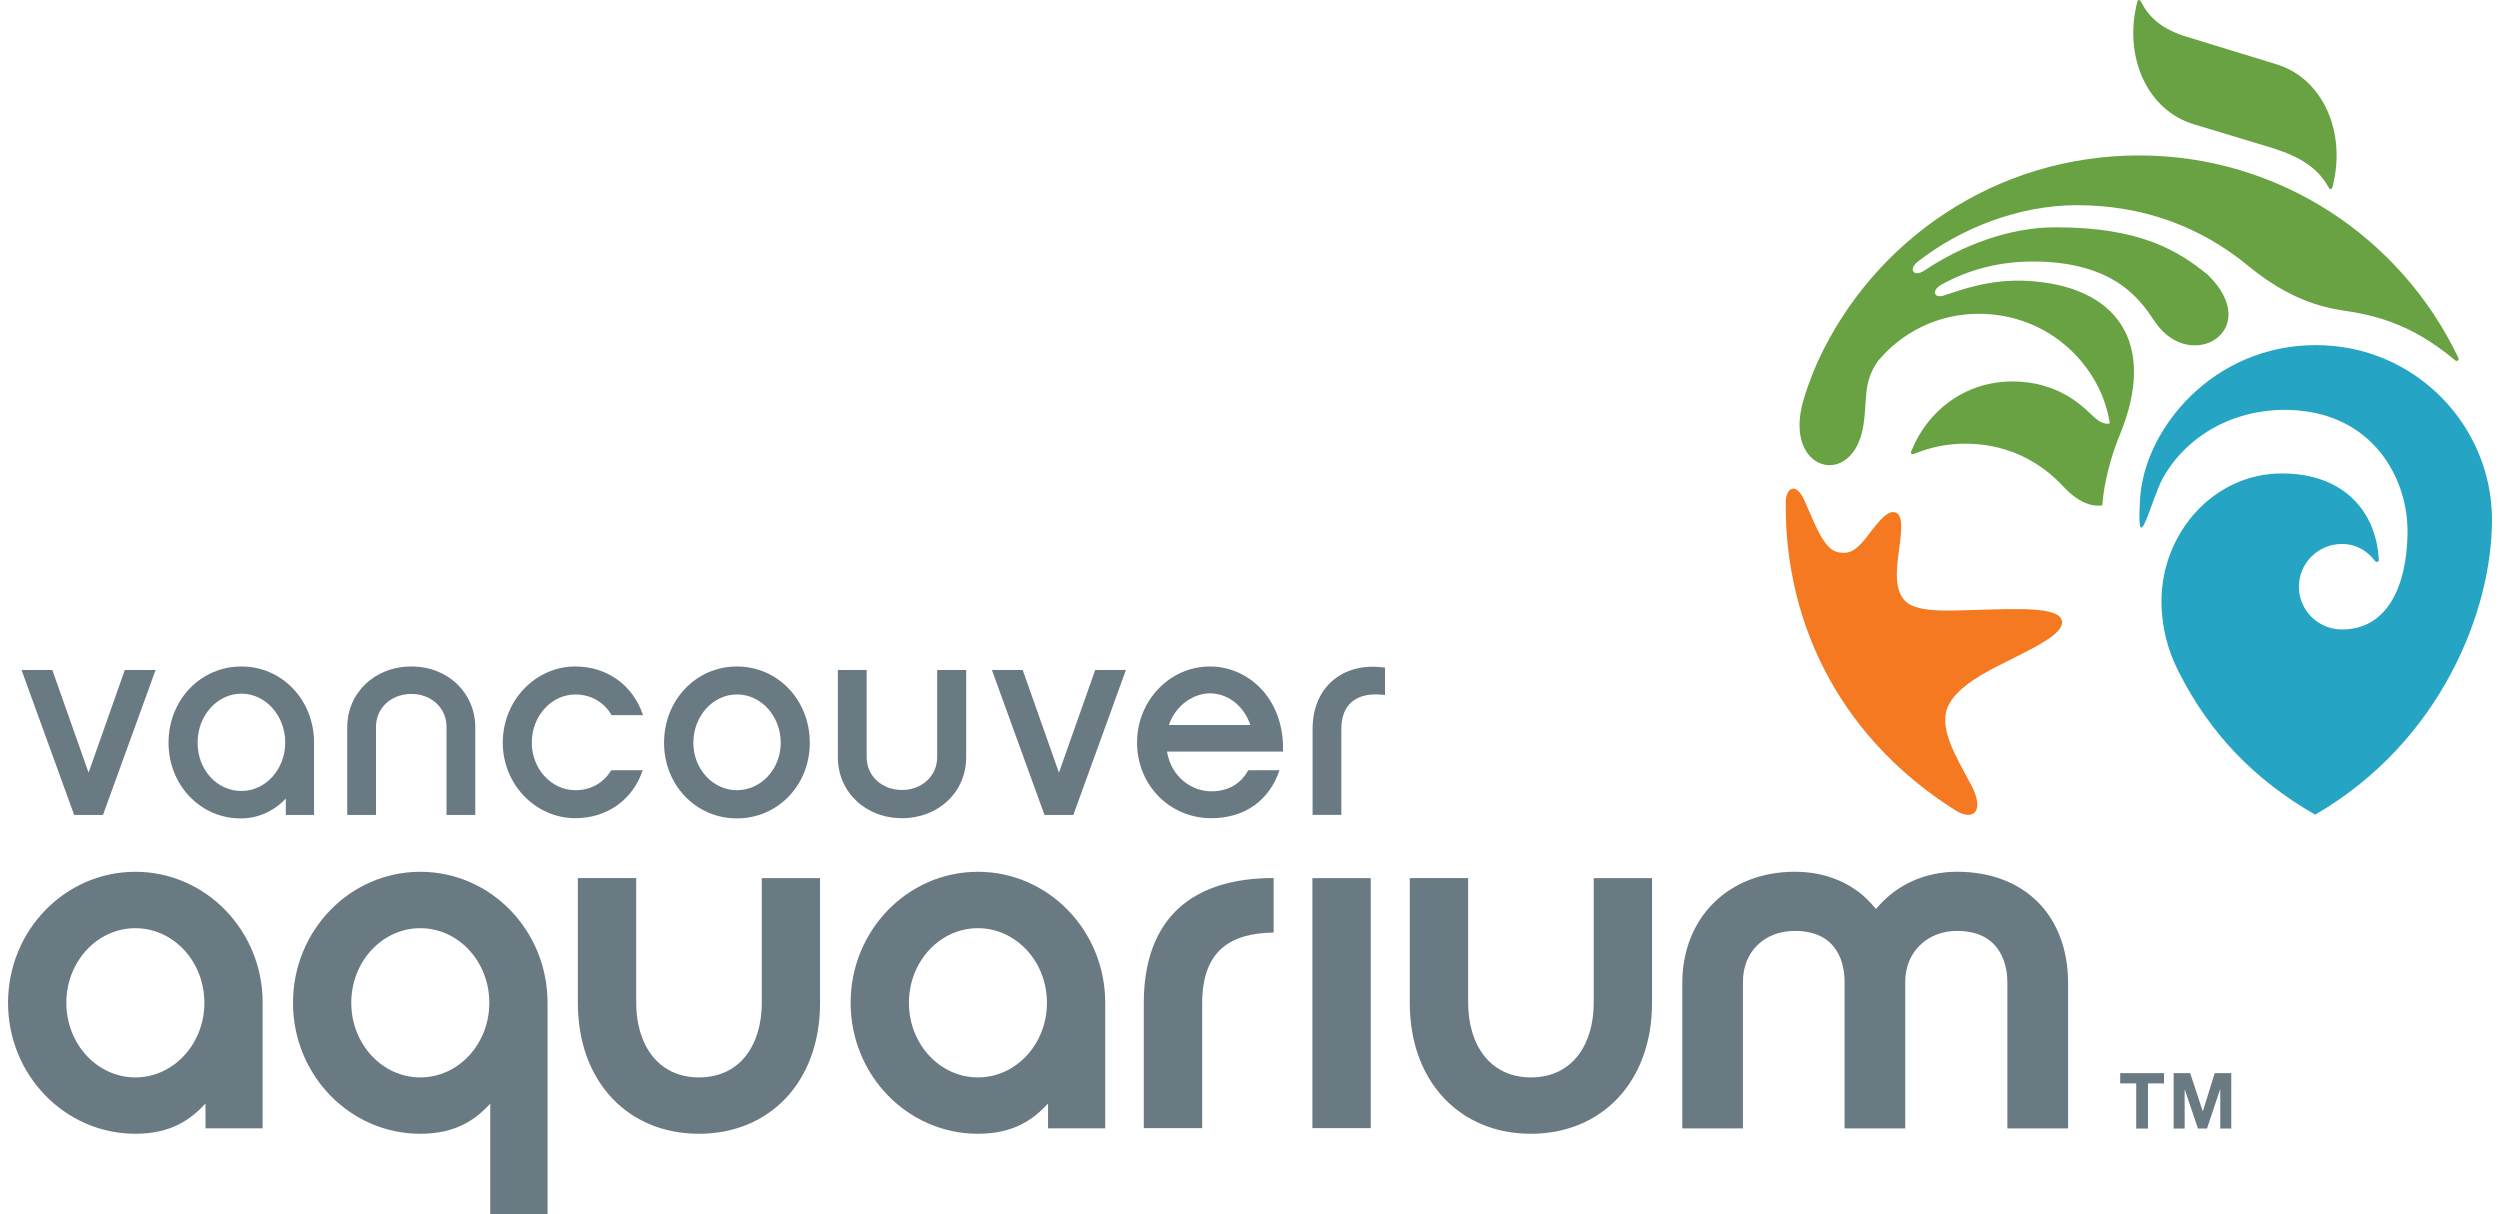 <svg enable-background="new 0 0 70.029 34.234" height="220.389" viewBox="0 0 70.029 34.234" width="453.743" xmlns="http://www.w3.org/2000/svg" xmlns:xlink="http://www.w3.org/1999/xlink"><clipPath id="a"><path d="m0 0h70.029v34.234h-70.029z"/></clipPath><path d="m50.118 14.16c-.001-.367.265-.606.517-.073.243.527.524 1.363.913 1.47.329.091.539-.023.817-.371.306-.386.597-.83.853-.737.243.088.149.646.074 1.203-.064.499-.087.96.163 1.26.304.366 1.199.306 2.014.284 1.179-.035 2.334-.09 2.432.293.1.397-.883.814-1.825 1.298-.647.329-1.141.666-1.357 1.074-.333.628.206 1.477.62 2.255.413.771.055 1.037-.422.738-3.064-1.919-4.829-5.043-4.799-8.694" fill="#f47920"/><path d="m65.063 9.73c-2.902 0-4.824 2.361-4.952 4.304s.325-.003.646-.566c.822-1.449 2.5-2.127 4.141-1.853 1.9.324 2.765 1.959 2.751 3.405-.019 1.546-.593 2.726-1.849 2.726-.672 0-1.214-.541-1.214-1.204 0-.665.542-1.206 1.214-1.206.396 0 .71.188.932.479.039.046.107.031.107-.028-.065-1.335-.96-2.439-2.732-2.439-1.927 0-3.39 1.683-3.396 3.594 0 .72.175 1.397.486 1.997.877 1.743 2.151 3.059 3.848 4.028 3.537-2.049 4.985-5.741 4.985-8.313-.001-2.653-2.162-4.924-4.967-4.924" fill="#25a4c4"/><path d="m69.086 10.098c-1.626-3.423-5.081-5.716-9.01-5.716-4.017 0-7.47 2.375-9.048 5.797 0 0-.223.476-.404 1.08-.618 2.052 1.404 2.555 1.684.731.118-.755-.021-1.195.41-1.812.679-.814 1.696-1.331 2.839-1.331 2.028 0 3.463 1.513 3.698 3.09-.24.053-.427-.166-.597-.322-.202-.183-.891-.861-2.143-.861-1.397 0-2.428.885-2.852 1.956-.031.055-.011.118.073.085v.001c.358-.146.759-.253 1.196-.279.764-.049 1.991.094 3.022 1.21.611.658 1.092.517 1.092.517.054-.881.408-1.787.476-1.949 1.106-2.644-.076-4.257-2.634-4.378-1.007-.048-1.799.246-2.264.398 0 0-.233.099-.291-.031-.06-.132.184-.265.184-.265.796-.438 1.659-.646 2.569-.646 2.403 0 3.088 1.186 3.451 1.713 1.006 1.464 3.08.216 1.475-1.344-.833-.672-1.881-1.331-4.275-1.334-1.326-.005-2.686.531-3.698 1.212 0 0-.228.16-.318.039-.093-.12.125-.288.127-.288 1.199-.935 2.841-1.586 4.481-1.586 1.863 0 3.477.605 4.796 1.685.938.77 1.789 1.155 2.749 1.29 1.281.181 2.181.619 3.122 1.402.049.032.108.004.09-.064" fill="#69a242"/><path clip-path="url(#a)" d="m65.421 5.278c.005.006.008.009.01.015.026.052.086.052.101-.017.404-1.537-.262-3.064-1.582-3.465l-2.505-.767c-.711-.214-1.08-.544-1.305-.987 0-.004 0-.004 0-.004-.003-.005-.003-.006-.008-.008-.025-.057-.087-.064-.102.006-.396 1.532.27 3.05 1.585 3.45l2.226.672c.833.266 1.276.577 1.578 1.101 0-.001.002.001.002.004" fill="#69a242"/><g fill="#697a83"><path d="m54.949 24.577c-.891 0-1.686.354-2.238.995l-.05.058-.049-.06c-.527-.642-1.322-.993-2.238-.993-1.868 0-3.172 1.292-3.172 3.142v4.093h1.71c0-.127 0-4.136 0-4.136 0-.842.602-1.431 1.462-1.431 1.266 0 1.403 1.001 1.403 1.431v4.136h1.711c0-.127 0-4.136 0-4.136 0-.828.613-1.431 1.461-1.431 1.315 0 1.418 1.096 1.418 1.431v4.136h1.712c0-.127 0-4.093 0-4.093 0-1.908-1.228-3.142-3.13-3.142m-18.175 7.229h1.645v-7.049h-1.645zm-33.184-7.228c-1.982 0-3.59 1.654-3.59 3.694s1.607 3.692 3.59 3.692c1.014 0 1.565-.408 1.977-.851v.697h1.611v-3.519c0-.007.001-.014.001-.021 0-2.038-1.607-3.692-3.589-3.692zm0 5.797c-1.075 0-1.946-.941-1.946-2.103 0-1.163.871-2.104 1.946-2.104 1.074 0 1.946.941 1.946 2.104 0 1.162-.872 2.103-1.946 2.103zm17.66-2.103c0 1.161-.591 2.103-1.771 2.103-1.169 0-1.769-.941-1.769-2.103v-3.517h-1.645v3.517c0 2.245 1.432 3.692 3.413 3.692 1.982 0 3.415-1.447 3.415-3.692v-3.516h-1.643zm10.77.017v3.517h1.646v-3.517c0-1.539.854-1.98 2.015-1.998v-1.537c-2.281 0-3.661 1.117-3.661 3.535zm12.685-.017c0 1.161-.592 2.103-1.771 2.103-1.169 0-1.769-.941-1.769-2.103v-3.517h-1.646v3.517c0 2.245 1.433 3.692 3.415 3.692s3.415-1.447 3.415-3.692v-3.516h-1.644zm-17.361-3.694c-1.981 0-3.589 1.654-3.589 3.694s1.607 3.692 3.589 3.692c1.015 0 1.566-.408 1.977-.851v.697h1.612v-3.519c0-.007 0-.014 0-.021 0-2.038-1.607-3.692-3.589-3.692zm0 5.797c-1.075 0-1.945-.941-1.945-2.103 0-1.163.87-2.104 1.945-2.104s1.946.941 1.946 2.104c0 1.162-.871 2.103-1.946 2.103z"/><path d="m15.211 34.234v-5.941c0-.007 0-.014 0-.021 0-2.04-1.605-3.694-3.588-3.694s-3.589 1.654-3.589 3.694 1.606 3.692 3.589 3.692c1.012 0 1.562-.406 1.972-.848v3.117h1.616m-3.588-3.858c-1.075 0-1.946-.941-1.946-2.103 0-1.163.871-2.104 1.946-2.104s1.946.941 1.946 2.104c0 1.162-.871 2.103-1.946 2.103z"/><path d="m4.1 18.89h-.808s-.948 2.683-1.021 2.893c-.074-.21-1.022-2.893-1.022-2.893h-.868l1.484 4.086h.812l1.483-4.086z"/><path d="m4.525 20.936c0 1.198.896 2.138 2.04 2.138.477 0 .932-.204 1.266-.56v.461h.796v-2.039c0-1.203-.9-2.146-2.047-2.146-1.152 0-2.055.942-2.055 2.146m.819 0c0-.762.555-1.38 1.236-1.38s1.235.618 1.235 1.38c0 .752-.555 1.364-1.235 1.364-.693 0-1.236-.6-1.236-1.364z"/><path d="m9.563 20.51v2.466h.811v-2.488c0-.527.429-.924.998-.924.563 0 .99.396.99.924v2.488h.811v-2.466c0-.979-.773-1.72-1.801-1.72-1.032 0-1.809.74-1.809 1.72"/><path d="m18.495 20.943c0 1.193.902 2.13 2.055 2.13 1.151 0 2.054-.937 2.054-2.13 0-1.208-.902-2.153-2.054-2.153-1.153 0-2.055.945-2.055 2.153m.826 0c0-.753.551-1.365 1.229-1.365.682 0 1.235.612 1.235 1.365 0 .735-.554 1.335-1.235 1.335-.678 0-1.229-.599-1.229-1.335z"/><path d="m26.97 18.89h-.775v2.457c0 .526-.427.925-.991.925-.568 0-.997-.398-.997-.925v-2.457h-.812v2.457c0 .98.777 1.72 1.809 1.72s1.809-.739 1.809-1.72v-2.457z"/><path d="m31.458 18.89h-.808s-.948 2.684-1.022 2.893c-.074-.209-1.021-2.893-1.021-2.893h-.868l1.482 4.086h.813l1.482-4.086z"/><path d="m37.325 19.205c-.357.317-.546.787-.546 1.358v2.411h.811v-2.427c0-.325.093-.574.275-.741.193-.179.493-.255.861-.221l.095.008v-.771l-.077-.009c-.556-.066-1.061.073-1.419.392"/><path d="m17.005 21.715c-.213.358-.576.563-1.01.563-.678 0-1.229-.603-1.229-1.342 0-.748.552-1.357 1.229-1.357.435 0 .803.211 1.021.583h.887l-.003-.007c-.283-.842-1.015-1.365-1.905-1.365-1.129 0-2.047.962-2.047 2.146 0 1.175.918 2.131 2.047 2.131.894 0 1.62-.518 1.898-1.352z"/><path d="m34.965 21.715c-.211.389-.571.594-1.044.594-.535 0-1.125-.387-1.246-1.119h3.27l.001-.104c0-.674-.232-1.277-.653-1.702-.382-.383-.882-.594-1.409-.594-1.133 0-2.054.962-2.054 2.146 0 1.194.919 2.131 2.092 2.131.936 0 1.635-.492 1.923-1.352zm-1.082-2.168c.511 0 .962.357 1.141.892h-2.295c.198-.584.722-.892 1.154-.892z"/><path d="m60 30.544h-.452v-.289h1.236v.289h-.453v1.274h-.331z"/><path d="m61.055 30.255h.466l.354 1.074h.004l.334-1.074h.466v1.562h-.31v-1.107h-.004l-.37 1.107h-.255l-.37-1.095h-.005v1.095h-.31z"/></g></svg>